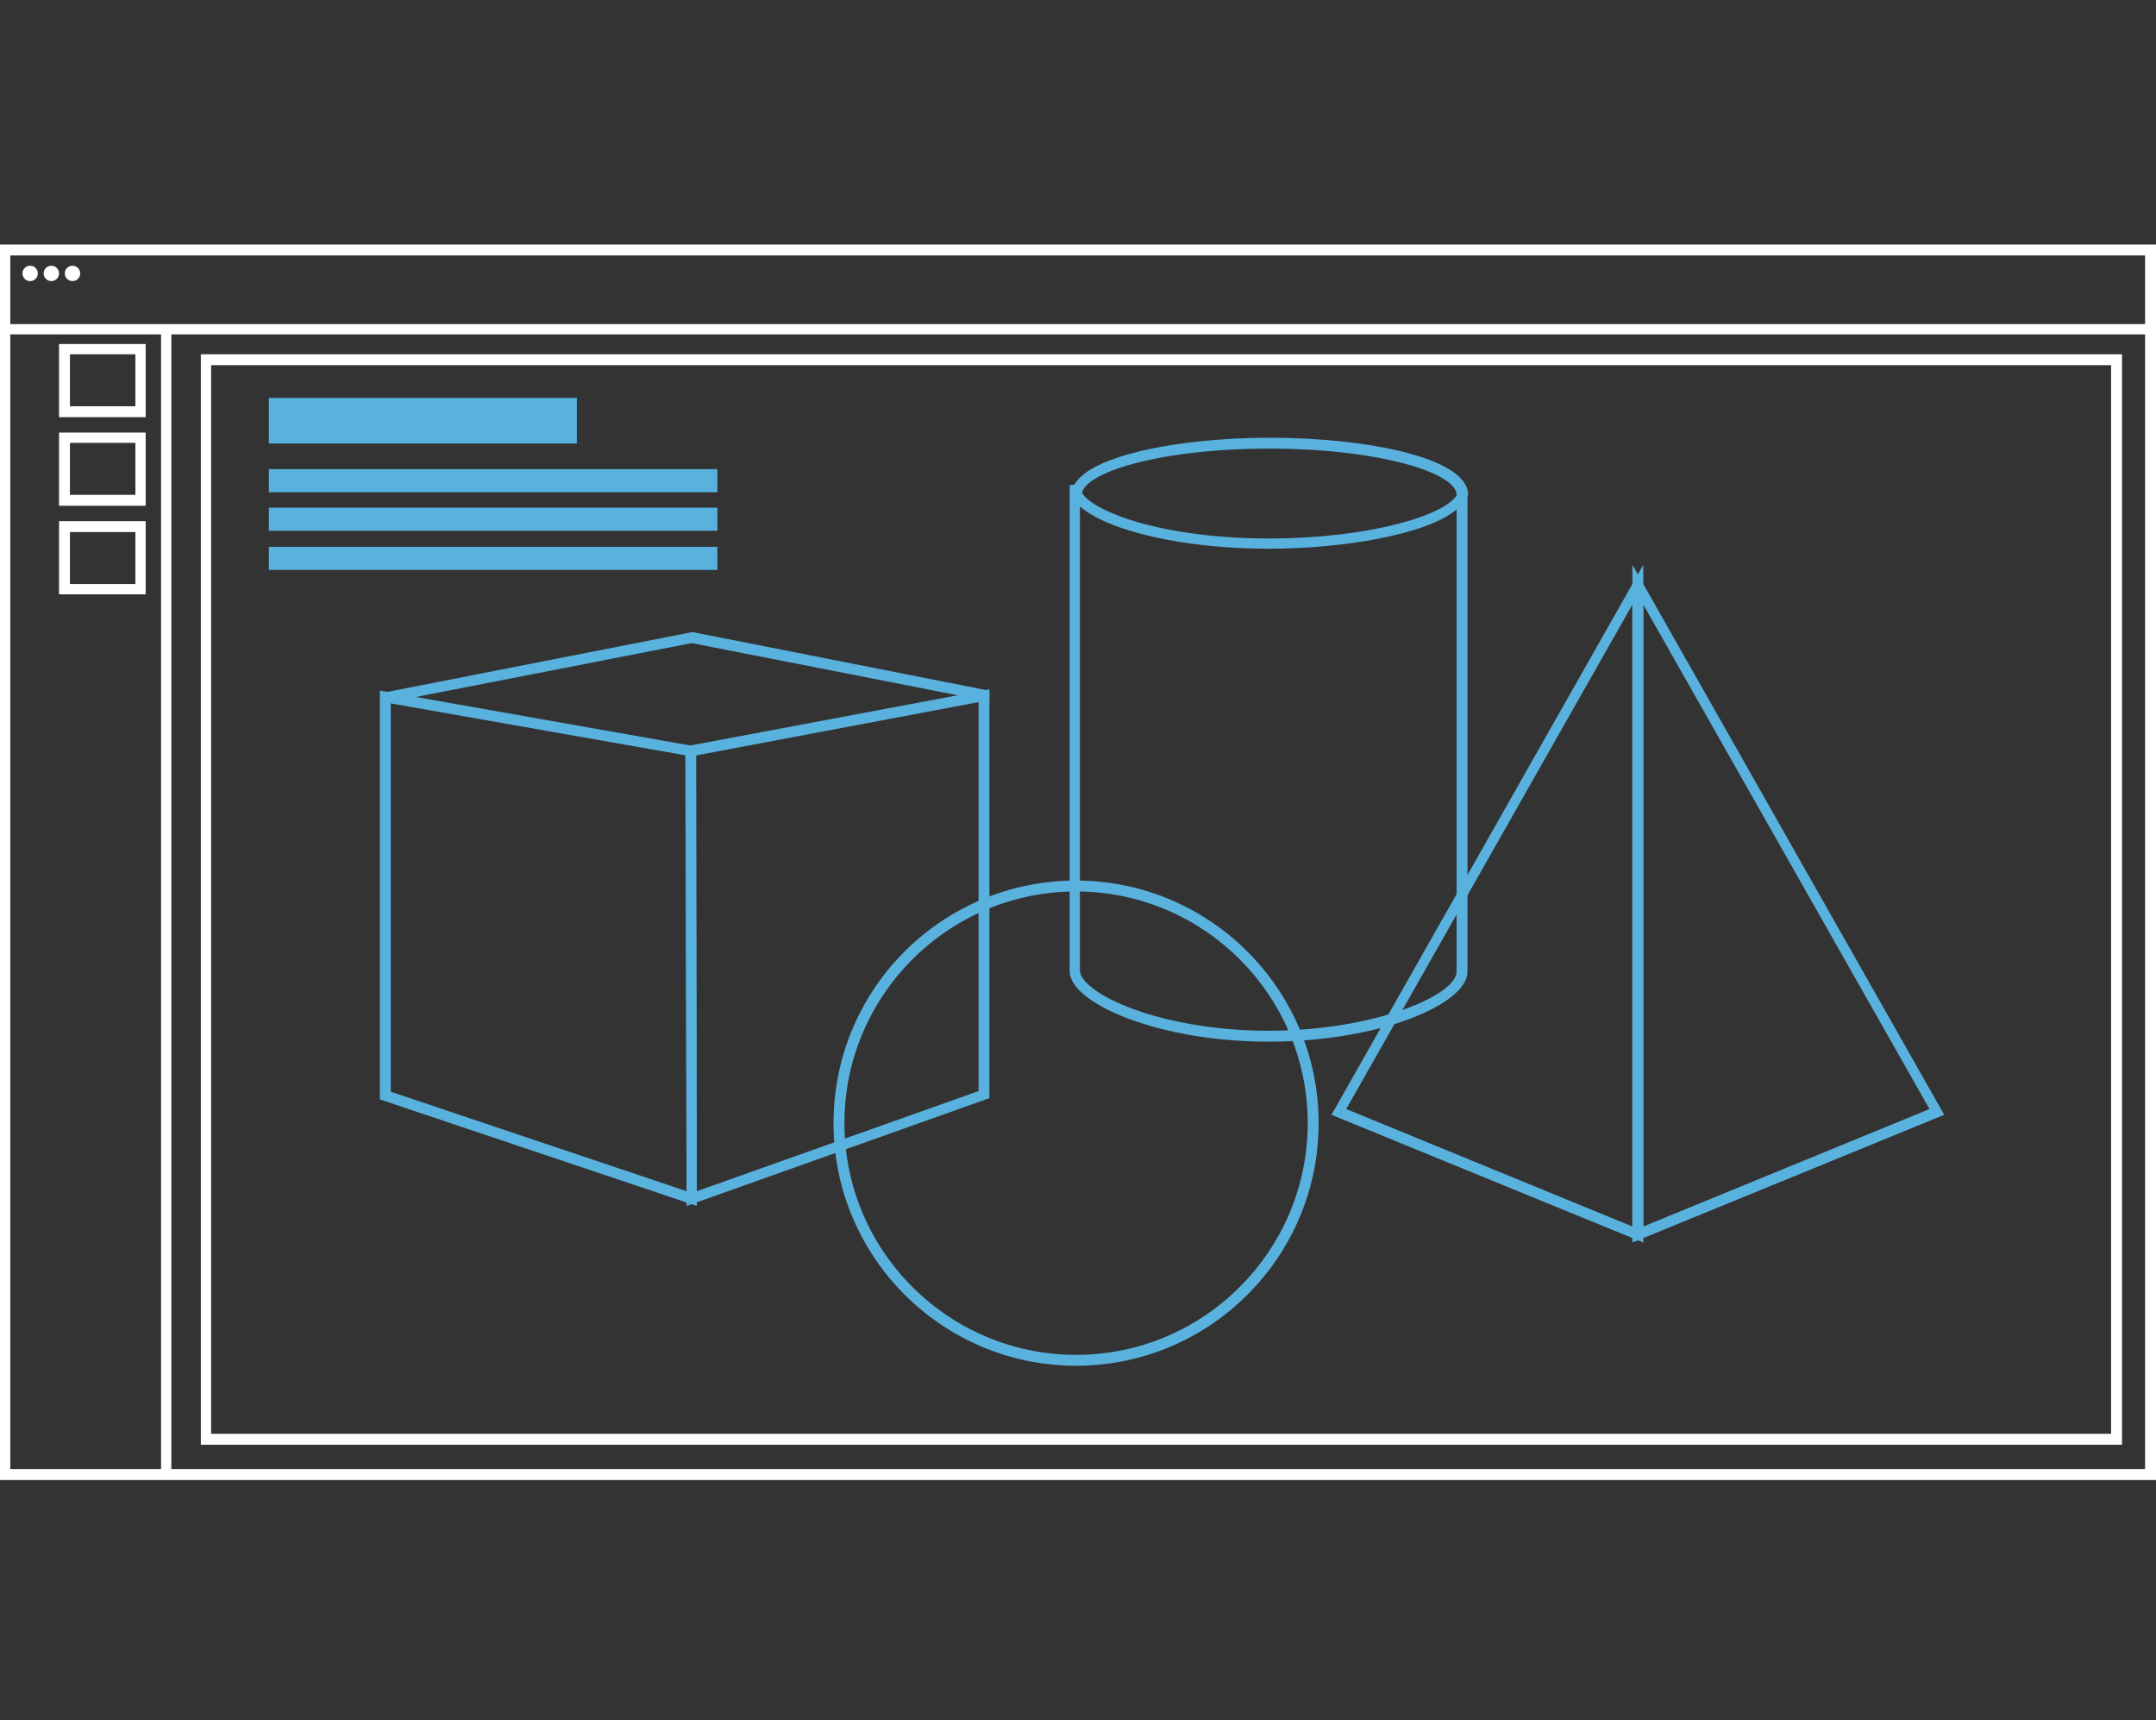 <?xml version="1.0" encoding="utf-8"?>
<!-- Generator: Adobe Illustrator 19.1.0, SVG Export Plug-In . SVG Version: 6.00 Build 0)  -->
<svg version="1.1" id="Layer_1" xmlns="http://www.w3.org/2000/svg" xmlns:xlink="http://www.w3.org/1999/xlink" x="0px" y="0px"
	 viewBox="-227 173 336 268" style="enable-background:new -227 173 336 268;" xml:space="preserve">
<rect x="-227" y="173" width="336" height="268" fill="#333333" stroke="none"/>
<style type="text/css">
	.st0{fill:#0AC0DE;}
	.st1{opacity:0.65;}
	.st2{fill:#FFFFFF;}
	.st3{opacity:0.5;}
	.st4{opacity:0.35;}
	.st5{opacity:0.3;}
	.st6{opacity:0.25;}
	.st7{opacity:0.9;}
	.st8{opacity:0.8;}
	.st9{fill:none;stroke:#FFFFFF;stroke-width:2;stroke-miterlimit:10;}
	.st10{fill:#59B1DE;}
</style>
<g>
	<g>
		<path class="st0" d="M3316.4,1034.6L3316.4,1034.6c4.3-8.1,11.1-14.7,17.8-20.8c5.8-5.3,11.8-10.5,14.6-18.1
			c-0.9-0.2-2.6,2.2-3.4,2.7c-1.8,1.1-3.9,1.6-5.9,2.2c-5.7,1.6-11.2,3.4-16,7.1c-4.8,3.7-7.5,8.7-8.3,14.6
			C3314.9,1024.9,3314,1032.5,3316.4,1034.6z"/>
		<path class="st0" d="M3335.3,1014.9c-6.6,6.1-13.4,12.4-18.4,20c1.5,0.8,4.4-0.3,6-0.6c3.3-0.7,6.7-1.3,9.9-2.3
			c5-1.6,8.7-5.8,11.1-10.3c2-3.7,3.4-7.7,4.3-11.8c0.5-2.3,0.8-4.6,1.1-6.9c0.2-1.5,0.4-3,0.4-4.6c0-0.3-0.2-2.9-0.4-2
			c0,0.1,0,0,0,0C3347,1004.2,3340.9,1009.7,3335.3,1014.9z"/>
		<path class="st0" d="M3363.8,1042.4C3363.7,1042.4,3363.7,1042.4,3363.8,1042.4c-0.1-0.1-0.2-0.1-0.2-0.1
			c-6.9-4.9-13.4-7.1-20.2-7.1c-6.7,0-12.9,2.2-19.5,4.6c-2.1,0.8-4.3,1.5-6.6,2.3c-3.3-6.3-14.7-27.3-20.5-28.1
			c-6.9-1-3.6,5.6-2.4,7.1c4.3,5.6,16.4,15.5,19.7,21.6c-2.6-0.1-5.7-1-9.1-2c-4.2-1.3-8.6-2.6-13.1-2.6c-1.1,0-2.3,0.1-3.3,0.3
			c-9.6,1.6-17.2,6.4-21.4,13.6c-7.3,12.5-4.3,24.8-1.9,35.7c3.6,16.1,10.2,24,17,32.4c3.6,4.4,8.4,6.6,14.7,6.6
			c3.6,0,7.2-0.7,10.7-1.3c3.1-0.6,6.1-1.1,8.6-1.1c0.8,0,1.4,0,2.1,0.1c1.2,0.2,2.4,0.4,3.5,0.6c4.9,0.8,9.6,1.6,14,1.6
			c10.3,0,17.7-4.6,23.8-14.8c5.3-8.8,12.5-17,15.5-33.9C3378.8,1057.3,3374.8,1050.2,3363.8,1042.4z M3355.6,1109.2
			c-6,9.9-12.3,12.5-19.9,12.5c-4.9,0-10.4-1.1-16.7-2.1c-0.9-0.1-1.8-0.2-2.8-0.2c-6,0-13,2.5-19.3,2.5c-4.2,0-8.1-1.1-11.1-4.9
			c-12.7-15.7-25.3-44.6-14.7-62.9c3.8-6.6,10.9-10.2,18.2-11.4c0.8-0.1,1.7-0.2,2.6-0.2c7.5,0,15.6,4.6,22.4,4.6
			c1.2,0,2.4-0.1,3.5-0.5c9.8-3.1,17.4-6.9,25.6-6.9c5.4,0,11.1,1.7,17.7,6.4l0,0l0,0C3383.1,1061.7,3366.2,1091.6,3355.6,1109.2z"
			/>
		<path class="st0" d="M3305,1073.3c-3.8,9.8,6.9,18.9,6.9,18.9s2.4-2,3-7.2C3315.5,1078.4,3308.8,1063.5,3305,1073.3z"/>
		<path class="st0" d="M3323.7,1084.8c0.2,5.2,2.6,7.3,2.6,7.3s11.2-8.4,7.9-18.5C3330.9,1063.6,3323.4,1078.1,3323.7,1084.8z"/>
	</g>
	<g class="st1">
		<path class="st2" d="M3377.6,1020.6L3377.6,1020.6c-0.9-3-0.9-6.3-0.7-9.5c0.1-2.7,0.3-5.5-0.9-8c-0.3,0.2-0.1,1.2-0.2,1.5
			c-0.2,0.7-0.6,1.4-0.9,2c-1,1.8-1.9,3.6-2.2,5.7c-0.3,2.1,0.3,4,1.5,5.6C3374.8,1018.6,3376.4,1020.7,3377.6,1020.6z"/>
		<path class="st2" d="M3377.4,1011.1c-0.1,3.1-0.3,6.3,0.4,9.4c0.6-0.2,1-1.2,1.3-1.6c0.6-1,1.3-2,1.9-3c0.8-1.6,0.7-3.5,0.2-5.2
			c-0.4-1.4-1.1-2.7-1.8-3.9c-0.4-0.7-0.9-1.3-1.4-2c-0.3-0.4-0.7-0.8-1-1.2c-0.1-0.1-0.8-0.7-0.6-0.4l0,0
			C3377.6,1005.6,3377.5,1008.4,3377.4,1011.1z"/>
		<path class="st2" d="M3391.1,1010.9L3391.1,1010.9C3391.1,1010.9,3391,1010.9,3391.1,1010.9c-3,0.5-5.1,1.5-6.8,3.2
			s-2.6,3.7-3.7,5.9c-0.3,0.7-0.7,1.4-1.1,2.2c-2.3-0.7-10.3-3.1-11.9-1.9c-1.9,1.4,0.5,2.3,1.1,2.3c2.4,0.3,7.8-0.2,10.1,0.5
			c-0.6,0.6-1.7,1.2-2.7,1.7c-1.3,0.7-2.7,1.5-3.8,2.6c-0.3,0.3-0.5,0.6-0.7,0.9c-2,2.8-2.7,5.8-1.9,8.6c1.3,4.9,5,7.1,8.3,9.2
			c4.8,3.1,8.4,3.4,12.1,3.8c2,0.2,3.7-0.4,5.2-2c0.9-0.9,1.6-1.9,2.3-3c0.6-0.9,1.2-1.8,1.8-2.4c0.2-0.2,0.4-0.3,0.5-0.5
			c0.3-0.2,0.7-0.5,1-0.7c1.4-1,2.7-2,3.8-3c2.5-2.5,3.2-5.5,2.2-9.5c-0.9-3.5-1.1-7.3-4.5-12.1
			C3398.4,1010.8,3395.7,1010.1,3391.1,1010.9z M3405.5,1029.3c1,3.9,0.1,6.1-1.8,8c-1.2,1.2-2.8,2.3-4.6,3.6
			c-0.3,0.2-0.5,0.4-0.7,0.6c-1.5,1.5-2.6,3.8-4.1,5.3c-1,1-2.3,1.7-3.9,1.5c-7-0.7-17.2-4.7-19-11.8c-0.7-2.6,0.2-5.2,1.7-7.3
			c0.2-0.2,0.4-0.5,0.6-0.7c1.8-1.8,5-2.7,6.6-4.4c0.3-0.3,0.5-0.6,0.7-1c1.6-3.2,2.6-6,4.6-8c1.3-1.3,3.1-2.3,5.9-2.8l0,0l0,0
			C3400.6,1010.9,3403.8,1022.3,3405.5,1029.3z"/>
	</g>
	<g class="st3">
		<path class="st2" d="M3432.8,1029.2L3432.8,1029.2c1.9-0.6,3.9-0.5,5.9-0.5c1.7,0.1,3.4,0.2,5-0.5c-0.1-0.2-0.7-0.1-0.9-0.1
			c-0.4-0.1-0.8-0.3-1.2-0.6c-1.1-0.6-2.2-1.2-3.5-1.4c-1.3-0.2-2.5,0.2-3.5,1C3434,1027.5,3432.7,1028.5,3432.8,1029.2z"/>
		<path class="st2" d="M3438.6,1029.1c-1.9-0.1-3.9-0.2-5.8,0.2c0.1,0.4,0.7,0.6,1,0.8c0.6,0.4,1.2,0.8,1.8,1.2
			c1,0.5,2.2,0.4,3.2,0.1c0.9-0.3,1.7-0.7,2.4-1.1c0.4-0.3,0.8-0.6,1.2-0.9c0.3-0.2,0.5-0.4,0.8-0.6c0.1-0.1,0.4-0.5,0.2-0.4l0,0
			C3442.1,1029.2,3440.3,1029.1,3438.6,1029.1z"/>
		<path class="st2" d="M3438.8,1037.6L3438.8,1037.6L3438.8,1037.6c-0.3-1.8-1-3.2-2-4.2s-2.3-1.6-3.7-2.3c-0.4-0.2-0.9-0.4-1.3-0.7
			c0.5-1.5,1.9-6.4,1.2-7.4c-0.9-1.2-1.4,0.3-1.4,0.7c-0.2,1.5,0.1,4.8-0.3,6.3c-0.4-0.4-0.7-1-1.1-1.7c-0.4-0.8-0.9-1.7-1.6-2.4
			c-0.2-0.2-0.4-0.3-0.5-0.5c-1.7-1.2-3.6-1.6-5.3-1.2c-3,0.8-4.4,3.1-5.7,5.1c-1.9,3-2.1,5.2-2.3,7.5c-0.1,1.2,0.3,2.3,1.2,3.2
			c0.5,0.5,1.2,1,1.8,1.4s1.1,0.7,1.5,1.1c0.1,0.1,0.2,0.2,0.3,0.3c0.2,0.2,0.3,0.4,0.4,0.6c0.6,0.9,1.2,1.7,1.9,2.4
			c1.6,1.6,3.4,2,5.9,1.4c2.1-0.5,4.5-0.7,7.5-2.8C3438.8,1042.1,3439.3,1040.5,3438.8,1037.6z"/>
	</g>
	<g class="st4">
		<path class="st2" d="M3207.7,1024.7L3207.7,1024.7c1.4-0.4,3-0.4,4.5-0.3c1.3,0.1,2.6,0.2,3.8-0.4c-0.1-0.1-0.5,0-0.7-0.1
			c-0.3-0.1-0.6-0.3-0.9-0.4c-0.8-0.5-1.7-0.9-2.7-1s-1.9,0.1-2.6,0.7C3208.6,1023.4,3207.7,1024.2,3207.7,1024.7z"/>
		<path class="st2" d="M3212.1,1024.6c-1.5-0.1-3-0.1-4.4,0.2c0.1,0.3,0.5,0.5,0.8,0.6c0.5,0.3,0.9,0.6,1.4,0.9
			c0.8,0.4,1.7,0.3,2.5,0.1c0.7-0.2,1.3-0.5,1.9-0.9c0.3-0.2,0.6-0.4,0.9-0.7c0.2-0.2,0.4-0.3,0.6-0.5c0,0,0.3-0.4,0.2-0.3l0,0
			C3214.8,1024.7,3213.4,1024.6,3212.1,1024.6z"/>
		<path class="st2" d="M3212.3,1031.1L3212.3,1031.1C3212.3,1031,3212.3,1031,3212.3,1031.1c-0.2-1.4-0.7-2.4-1.5-3.2
			c-0.8-0.8-1.8-1.2-2.8-1.7c-0.3-0.2-0.7-0.3-1-0.5c0.3-1.1,1.5-4.9,0.9-5.6c-0.7-0.9-1.1,0.2-1.1,0.5c-0.1,1.1,0.1,3.7-0.2,4.8
			c-0.3-0.3-0.5-0.8-0.8-1.3c-0.3-0.6-0.7-1.3-1.2-1.8c-0.1-0.1-0.3-0.3-0.4-0.4c-1.3-0.9-2.7-1.3-4.1-0.9c-2.3,0.6-3.4,2.4-4.4,3.9
			c-1.5,2.3-1.6,4-1.8,5.7c-0.1,0.9,0.2,1.7,0.9,2.5c0.4,0.4,0.9,0.8,1.4,1.1c0.4,0.3,0.8,0.6,1.1,0.9c0.1,0.1,0.2,0.2,0.2,0.3
			c0.1,0.2,0.2,0.3,0.3,0.5c0.5,0.7,0.9,1.3,1.4,1.8c1.2,1.2,2.6,1.5,4.5,1.1c1.6-0.4,3.4-0.5,5.7-2.1
			C3212.3,1034.5,3212.6,1033.3,3212.3,1031.1z"/>
	</g>
	<g class="st5">
		<path class="st2" d="M3269.7,992.7L3269.7,992.7c-0.4-1.2-0.3-2.5-0.3-3.7c0.1-1.1,0.1-2.2-0.3-3.1c-0.1,0.1,0,0.5-0.1,0.6
			c-0.1,0.3-0.2,0.5-0.4,0.8c-0.4,0.7-0.8,1.4-0.9,2.2c-0.1,0.8,0.1,1.6,0.6,2.2C3268.6,991.9,3269.3,992.7,3269.7,992.7z"/>
		<path class="st2" d="M3269.6,989c0,1.2-0.1,2.5,0.2,3.7c0.2-0.1,0.4-0.5,0.5-0.6c0.3-0.4,0.5-0.8,0.7-1.2c0.3-0.6,0.3-1.4,0.1-2.1
			c-0.2-0.5-0.4-1.1-0.7-1.5c-0.2-0.3-0.4-0.5-0.6-0.8c-0.1-0.2-0.3-0.3-0.4-0.5c0,0-0.3-0.3-0.2-0.2l0,0
			C3269.7,986.8,3269.7,987.9,3269.6,989z"/>
		<path class="st2" d="M3275,988.9L3275,988.9L3275,988.9c-1.2,0.2-2,0.6-2.7,1.3c-0.6,0.6-1,1.5-1.4,2.3c-0.1,0.3-0.3,0.6-0.4,0.8
			c-0.9-0.3-4-1.2-4.7-0.7c-0.8,0.6,0.2,0.9,0.5,0.9c1,0.1,3.1-0.1,4,0.2c-0.3,0.2-0.6,0.5-1.1,0.7c-0.5,0.3-1.1,0.6-1.5,1
			c-0.1,0.1-0.2,0.2-0.3,0.3c-0.8,1.1-1,2.3-0.8,3.4c0.5,1.9,2,2.8,3.2,3.6c1.9,1.2,3.3,1.3,4.7,1.5c0.8,0.1,1.4-0.2,2-0.8
			c0.3-0.3,0.6-0.8,0.9-1.2c0.2-0.4,0.5-0.7,0.7-0.9c0.1-0.1,0.1-0.1,0.2-0.2c0.1-0.1,0.3-0.2,0.4-0.3c0.6-0.4,1.1-0.8,1.5-1.2
			c1-1,1.3-2.1,0.9-3.7c-0.3-1.4-0.4-2.8-1.8-4.8C3277.9,988.9,3276.8,988.6,3275,988.9z"/>
	</g>
	<g class="st6">
		<path class="st2" d="M3449.3,984.8C3449.3,984.8,3449.4,984.8,3449.3,984.8c0.2-0.8,0.7-1.5,1.1-2.2c0.4-0.6,0.8-1.2,0.9-1.9
			c-0.1,0-0.2,0.2-0.2,0.3c-0.1,0.1-0.3,0.2-0.5,0.3c-0.5,0.3-0.9,0.5-1.3,1c-0.3,0.4-0.5,0.9-0.4,1.5
			C3449,983.9,3449.1,984.6,3449.3,984.8z"/>
		<path class="st2" d="M3450.6,982.6c-0.5,0.7-0.9,1.4-1.2,2.2c0.2,0,0.4-0.1,0.5-0.2c0.3-0.1,0.6-0.3,0.8-0.4
			c0.4-0.2,0.6-0.7,0.8-1.1c0.1-0.4,0.1-0.8,0.1-1.1c0-0.2,0-0.4,0-0.6c0-0.1,0-0.3-0.1-0.4c0,0-0.1-0.3-0.1-0.2l0,0
			C3451.4,981.4,3451,982,3450.6,982.6z"/>
		<path class="st2" d="M3453.7,984.4L3453.7,984.4L3453.7,984.4c-0.7-0.3-1.4-0.3-2-0.2s-1.1,0.5-1.6,0.8c-0.2,0.1-0.3,0.2-0.5,0.3
			c-0.4-0.5-1.9-2.1-2.4-2c-0.6,0.1-0.2,0.6-0.1,0.7c0.5,0.4,1.8,1,2.2,1.5c-0.2,0.1-0.5,0-0.8,0c-0.4,0-0.8,0-1.2,0.1
			c-0.1,0-0.2,0.1-0.3,0.1c-0.8,0.3-1.4,0.9-1.6,1.7c-0.4,1.3,0.2,2.3,0.6,3.2c0.7,1.3,1.4,1.9,2.2,2.5c0.4,0.3,0.9,0.4,1.4,0.3
			c0.3-0.1,0.6-0.2,0.9-0.3c0.3-0.1,0.5-0.2,0.7-0.3c0.1,0,0.1,0,0.2,0c0.1,0,0.2,0,0.3,0c0.5,0,0.9-0.1,1.3-0.2
			c0.9-0.2,1.5-0.8,1.8-1.8c0.3-0.9,0.7-1.8,0.6-3.3C3455.3,985.4,3454.8,984.9,3453.7,984.4z"/>
	</g>
	<g class="st6">
		<path class="st2" d="M3179.6,1045.2L3179.6,1045.2c0.7-0.4,1.6-0.6,2.4-0.8c0.7-0.1,1.4-0.3,2-0.7c-0.1-0.1-0.3,0-0.4,0
			c-0.2,0-0.4-0.1-0.6-0.1c-0.5-0.1-1-0.3-1.6-0.2c-0.5,0.1-1,0.3-1.3,0.7C3179.9,1044.4,3179.5,1044.9,3179.6,1045.2z"/>
		<path class="st2" d="M3182,1044.6c-0.8,0.2-1.6,0.3-2.4,0.7c0.1,0.1,0.4,0.2,0.5,0.2c0.3,0.1,0.6,0.2,0.9,0.3
			c0.5,0.1,0.9,0,1.3-0.3c0.3-0.2,0.6-0.4,0.9-0.7c0.1-0.2,0.3-0.3,0.4-0.5c0.1-0.1,0.2-0.2,0.2-0.3l0.1-0.2l0,0
			C3183.4,1044.3,3182.7,1044.4,3182,1044.6z"/>
		<path class="st2" d="M3182.9,1048L3182.9,1048L3182.9,1048c-0.3-0.7-0.7-1.2-1.2-1.5s-1.1-0.4-1.7-0.6c-0.2,0-0.4-0.1-0.6-0.1
			c0-0.6,0.1-2.8-0.3-3.2c-0.5-0.4-0.5,0.3-0.5,0.4c0.1,0.6,0.5,2,0.5,2.6c-0.2-0.1-0.4-0.3-0.6-0.6c-0.3-0.3-0.5-0.6-0.9-0.8
			c-0.1-0.1-0.2-0.1-0.3-0.1c-0.8-0.3-1.6-0.3-2.3,0.1c-1.2,0.6-1.5,1.7-1.8,2.7c-0.5,1.4-0.3,2.3-0.2,3.3c0.1,0.5,0.3,0.9,0.8,1.2
			c0.3,0.2,0.6,0.3,0.9,0.4c0.3,0.1,0.5,0.2,0.7,0.3c0.1,0,0.1,0.1,0.2,0.1c0.1,0.1,0.2,0.1,0.2,0.2c0.3,0.3,0.7,0.6,1,0.8
			c0.8,0.5,1.6,0.5,2.5,0c0.8-0.4,1.8-0.7,2.8-1.9C3183.4,1049.9,3183.4,1049.2,3182.9,1048z"/>
	</g>
	<g class="st7">
		<path class="st2" d="M3201.8,1076.9C3201.8,1076.9,3201.9,1076.9,3201.8,1076.9c-1.6-5.1-1.5-10.7-1.2-16
			c0.2-4.6,0.5-9.3-1.4-13.6c-0.4,0.3-0.2,2-0.3,2.5c-0.3,1.2-0.9,2.3-1.5,3.4c-1.7,3-3.2,6.1-3.7,9.5c-0.5,3.5,0.5,6.7,2.6,9.5
			C3197.2,1073.5,3200,1077,3201.8,1076.9z"/>
		<path class="st2" d="M3201.5,1061c-0.2,5.3-0.4,10.7,0.7,15.9c1-0.3,1.7-1.9,2.2-2.7c1.1-1.6,2.2-3.3,3.1-5c1.4-2.7,1.2-6,0.4-8.8
			c-0.7-2.3-1.8-4.6-3.1-6.6c-0.7-1.1-1.6-2.3-2.4-3.3c-0.5-0.7-1.1-1.4-1.7-2c-0.1-0.1-1.3-1.1-1-0.7l0,0
			C3201.9,1051.6,3201.7,1056.4,3201.5,1061z"/>
		<path class="st2" d="M3224.7,1060.5C3224.7,1060.5,3224.6,1060.5,3224.7,1060.5c-0.1,0-0.1,0-0.1,0c-4.9,0.9-8.5,2.6-11.3,5.4
			c-2.8,2.8-4.4,6.3-6.2,10c-0.6,1.2-1.1,2.4-1.8,3.7c-4-1.2-17.4-5.2-20.1-3.2c-3.3,2.4,0.8,3.8,1.9,3.9c4.1,0.5,13.2-0.4,17.1,0.8
			c-1.1,1-2.8,2-4.6,2.9c-2.3,1.2-4.6,2.5-6.5,4.3c-0.5,0.5-0.9,1-1.3,1.5c-3.3,4.6-4.5,9.8-3.2,14.5c2.2,8.2,8.5,12,14,15.6
			c8.1,5.2,14.2,5.7,20.4,6.4c3.3,0.4,6.2-0.7,8.8-3.4c1.5-1.5,2.7-3.3,3.9-5c1-1.5,2-3,3.1-4c0.3-0.3,0.6-0.6,0.9-0.8
			c0.6-0.4,1.1-0.8,1.7-1.2c2.4-1.7,4.6-3.3,6.4-5.1c4.3-4.3,5.4-9.2,3.8-16c-1.4-5.8-1.9-12.2-7.6-20.5
			C3237,1060.5,3232.5,1059.2,3224.7,1060.5z M3248.9,1091.5c1.6,6.6,0.1,10.3-3.1,13.4c-2,2-4.8,3.9-7.8,6
			c-0.4,0.3-0.8,0.7-1.2,1.1c-2.5,2.5-4.4,6.4-7,9c-1.7,1.7-3.8,2.9-6.6,2.6c-11.7-1.3-29-8-32.1-20c-1.1-4.3,0.3-8.7,2.8-12.3
			c0.3-0.4,0.6-0.8,1-1.1c3.1-3.1,8.4-4.5,11.2-7.3c0.5-0.5,0.9-1,1.2-1.6c2.8-5.3,4.4-10.1,7.7-13.5c2.2-2.2,5.3-3.9,10-4.7l0,0
			l0,0C3240.6,1060.5,3246.1,1079.9,3248.9,1091.5z"/>
	</g>
	<g class="st1">
		<path class="st2" d="M3253,1021.3L3253,1021.3c3.3-1,6.9-1,10.3-0.8c2.9,0.1,5.9,0.3,8.7-0.9c-0.2-0.3-1.3-0.1-1.6-0.2
			c-0.8-0.2-1.5-0.6-2.2-1c-1.9-1.1-3.9-2.1-6.1-2.4c-2.2-0.3-4.3,0.3-6.1,1.7C3255.2,1018.3,3252.9,1020.1,3253,1021.3z"/>
		<path class="st2" d="M3263.3,1021.1c-3.4-0.1-6.9-0.3-10.2,0.4c0.2,0.6,1.3,1.1,1.8,1.4c1,0.7,2.1,1.4,3.2,2
			c1.8,0.9,3.8,0.8,5.7,0.2c1.5-0.4,3-1.1,4.3-2c0.7-0.5,1.4-1,2.1-1.5c0.5-0.4,0.9-0.7,1.3-1.1c0.1-0.1,0.7-0.8,0.4-0.6l0,0
			C3269.2,1021.3,3266.2,1021.2,3263.3,1021.1z"/>
		<path class="st2" d="M3263.5,1036C3263.5,1036,3263.5,1035.9,3263.5,1036C3263.5,1035.9,3263.5,1035.9,3263.5,1036
			c-0.6-3.2-1.7-5.5-3.5-7.4c-1.8-1.8-4-2.9-6.4-4c-0.8-0.4-1.5-0.7-2.3-1.1c0.8-2.5,3.4-11.2,2-12.9c-1.6-2.1-2.4,0.5-2.5,1.2
			c-0.3,2.6,0.2,8.5-0.5,11c-0.7-0.7-1.3-1.8-1.9-3c-0.8-1.5-1.6-3-2.8-4.2c-0.3-0.3-0.6-0.6-1-0.8c-3-2.1-6.3-2.9-9.3-2.1
			c-5.3,1.4-7.7,5.4-10,9c-3.3,5.2-3.7,9.1-4.1,13.1c-0.2,2.1,0.5,4,2.2,5.7c1,1,2.1,1.7,3.2,2.5c1,0.7,1.9,1.3,2.6,2
			c0.2,0.2,0.4,0.4,0.5,0.6c0.3,0.4,0.5,0.7,0.8,1.1c1.1,1.5,2.1,3,3.3,4.1c2.7,2.7,5.9,3.5,10.3,2.4c3.7-0.9,7.9-1.2,13.1-4.9
			C3263.6,1043.9,3264.4,1041,3263.5,1036z M3243.6,1051.6c-4.2,1-6.6,0.1-8.6-2c-1.3-1.3-2.5-3.1-3.9-5c-0.2-0.3-0.4-0.5-0.7-0.8
			c-1.6-1.6-4.1-2.8-5.8-4.5c-1.1-1.1-1.9-2.5-1.7-4.3c0.8-7.5,5.1-18.6,12.8-20.6c2.8-0.7,5.6,0.2,7.9,1.8c0.3,0.2,0.5,0.4,0.7,0.6
			c2,2,2.9,5.4,4.7,7.2c0.3,0.3,0.7,0.6,1.1,0.8c3.4,1.8,6.5,2.8,8.6,5c1.4,1.4,2.5,3.4,3,6.4l0,0l0,0
			C3263.5,1046.2,3251.1,1049.7,3243.6,1051.6z"/>
	</g>
	<g class="st8">
		<path class="st2" d="M3434.5,1073.7L3434.5,1073.7c5.5-1.7,11.4-1.6,17.1-1.3c4.9,0.2,9.9,0.6,14.5-1.5c-0.3-0.5-2.1-0.2-2.7-0.3
			c-1.3-0.3-2.5-1-3.6-1.6c-3.2-1.8-6.5-3.5-10.2-4s-7.2,0.5-10.1,2.8C3438.2,1068.7,3434.4,1071.7,3434.5,1073.7z"/>
		<path class="st2" d="M3451.6,1073.4c-5.7-0.2-11.4-0.5-17,0.7c0.3,1,2.1,1.8,2.9,2.4c1.8,1.2,3.5,2.4,5.4,3.4
			c2.9,1.5,6.4,1.3,9.5,0.4c2.5-0.7,4.9-1.9,7.1-3.3c1.2-0.8,2.4-1.7,3.6-2.6c0.8-0.6,1.5-1.2,2.2-1.9c0.1-0.1,1.2-1.4,0.7-1.1l0,0
			C3461.6,1073.8,3456.4,1073.5,3451.6,1073.4z"/>
		<path class="st2" d="M3452.1,1098.2C3452.1,1098.2,3452.1,1098.1,3452.1,1098.2C3452.1,1098.1,3452.1,1098.1,3452.1,1098.2
			c-0.9-5.3-2.8-9.2-5.8-12.2s-6.7-4.8-10.7-6.6c-1.3-0.6-2.6-1.2-3.9-1.9c1.3-4.2,5.6-18.6,3.4-21.6c-2.6-3.5-4.1,0.9-4.2,2.1
			c-0.5,4.4,0.4,14.1-0.8,18.3c-1.1-1.2-2.1-3-3.1-4.9c-1.3-2.4-2.6-5-4.6-6.9c-0.5-0.5-1-1-1.6-1.4c-5-3.6-10.5-4.8-15.6-3.5
			c-8.8,2.3-12.9,9.1-16.7,15c-5.6,8.7-6.1,15.2-6.8,21.9c-0.4,3.5,0.8,6.6,3.6,9.4c1.6,1.6,3.5,2.9,5.3,4.2
			c1.6,1.1,3.2,2.2,4.3,3.3c0.3,0.3,0.6,0.7,0.9,1c0.4,0.6,0.9,1.2,1.3,1.8c1.8,2.6,3.5,5,5.5,6.9c4.6,4.6,9.9,5.8,17.1,4
			c6.2-1.5,13.1-2,21.9-8.1C3452.1,1111.4,3453.5,1106.6,3452.1,1098.2z M3418.8,1124.2c-7,1.7-11,0.1-14.4-3.3
			c-2.2-2.2-4.1-5.1-6.5-8.4c-0.3-0.5-0.7-0.9-1.1-1.3c-2.7-2.7-6.9-4.7-9.7-7.5c-1.9-1.9-3.1-4.1-2.8-7.1
			c1.4-12.6,8.6-31,21.4-34.4c4.6-1.2,9.4,0.3,13.2,3c0.4,0.3,0.8,0.7,1.2,1c3.3,3.3,4.9,9,7.9,12c0.5,0.5,1.1,1,1.8,1.3
			c5.7,3,10.8,4.7,14.4,8.3c2.4,2.4,4.2,5.7,5,10.7l0,0l0,0C3452.1,1115.3,3431.3,1121.1,3418.8,1124.2z"/>
	</g>
	<rect x="3163.9" y="935.6" class="st9" width="311" height="203"/>
	<circle class="st9" cx="3286.5" cy="957" r="7.7"/>
	<circle class="st9" cx="3352.5" cy="957" r="7.7"/>
	<g>
		<path class="st2" d="M3354.3,958.8c0-0.5-0.2-1-0.5-1.3s-0.8-0.5-1.3-0.5c-1,0-1.8,0.8-1.8,1.8v16.1
			c-0.5,11.3-22.6,14.2-31.2,14.2c-8.6,0-30.7-2.9-31.2-14.2v-16.1l0,0c0-1-0.8-1.8-1.8-1.8s-1.8,0.8-1.8,1.8V975v0.1
			c0.6,13.3,24.3,17.7,34.8,17.7s34.2-4.4,34.8-17.7V975V958.8z"/>
	</g>
	<g class="st3">
		<path class="st2" d="M3452.6,1046.9L3452.6,1046.9c-0.4-1.3-0.4-2.7-0.3-4.1c0.1-1.2,0.1-2.4-0.4-3.4c-0.1,0.1,0,0.5-0.1,0.6
			c-0.1,0.3-0.2,0.6-0.4,0.9c-0.4,0.8-0.8,1.5-0.9,2.4c-0.1,0.9,0.1,1.7,0.7,2.4C3451.4,1046.1,3452.1,1047,3452.6,1046.9z"/>
		<path class="st2" d="M3452.5,1042.9c0,1.3-0.1,2.7,0.2,4c0.2-0.1,0.4-0.5,0.6-0.7c0.3-0.4,0.6-0.8,0.8-1.3
			c0.4-0.7,0.3-1.5,0.1-2.3c-0.2-0.6-0.5-1.2-0.8-1.7c-0.2-0.3-0.4-0.6-0.6-0.8c-0.1-0.2-0.3-0.4-0.4-0.5c0,0-0.3-0.3-0.3-0.2l0,0
			C3452.6,1040.5,3452.6,1041.7,3452.5,1042.9z"/>
		<path class="st2" d="M3458.4,1042.8L3458.4,1042.8L3458.4,1042.8c-1.3,0.2-2.2,0.7-2.9,1.4c-0.7,0.7-1.1,1.6-1.6,2.5
			c-0.1,0.3-0.3,0.6-0.5,0.9c-1-0.3-4.4-1.3-5.1-0.8c-0.8,0.6,0.2,1,0.5,1c1,0.1,3.4-0.1,4.3,0.2c-0.3,0.3-0.7,0.5-1.2,0.7
			c-0.6,0.3-1.2,0.6-1.6,1.1c-0.1,0.1-0.2,0.2-0.3,0.4c-0.8,1.2-1.1,2.5-0.8,3.7c0.5,2.1,2.1,3.1,3.6,4c2.1,1.3,3.6,1.5,5.2,1.6
			c0.8,0.1,1.6-0.2,2.2-0.9c0.4-0.4,0.7-0.8,1-1.3c0.3-0.4,0.5-0.8,0.8-1c0.1-0.1,0.2-0.1,0.2-0.2c0.1-0.1,0.3-0.2,0.4-0.3
			c0.6-0.4,1.2-0.8,1.6-1.3c1.1-1.1,1.4-2.3,1-4.1c-0.4-1.5-0.5-3.1-1.9-5.2C3461.6,1042.8,3460.4,1042.4,3458.4,1042.8z
			 M3464.6,1050.7c0.4,1.7,0,2.6-0.8,3.4c-0.5,0.5-1.2,1-2,1.5c-0.1,0.1-0.2,0.2-0.3,0.3c-0.6,0.6-1.1,1.6-1.8,2.3
			c-0.4,0.4-1,0.7-1.7,0.7c-3-0.3-7.4-2-8.2-5.1c-0.3-1.1,0.1-2.2,0.7-3.1c0.1-0.1,0.2-0.2,0.2-0.3c0.8-0.8,2.1-1.2,2.8-1.9
			c0.1-0.1,0.2-0.3,0.3-0.4c0.7-1.4,1.1-2.6,2-3.4c0.6-0.6,1.3-1,2.5-1.2l0,0l0,0C3462.5,1042.8,3463.9,1047.7,3464.6,1050.7z"/>
	</g>
	<g class="st6">
		<path class="st2" d="M3190.7,966.6L3190.7,966.6c-0.1-0.8,0.1-1.7,0.3-2.5c0.2-0.7,0.4-1.4,0.2-2.1c-0.1,0-0.1,0.3-0.1,0.4
			c-0.1,0.2-0.2,0.3-0.3,0.5c-0.3,0.4-0.7,0.8-0.8,1.3c-0.2,0.5-0.1,1,0.1,1.5C3190.1,965.9,3190.4,966.5,3190.7,966.6z"/>
		<path class="st2" d="M3191.1,964.1c-0.2,0.8-0.4,1.6-0.4,2.4c0.2,0,0.3-0.2,0.4-0.4c0.2-0.2,0.4-0.4,0.6-0.7
			c0.3-0.4,0.4-0.9,0.3-1.3c0-0.4-0.1-0.8-0.3-1.1c-0.1-0.2-0.2-0.4-0.3-0.6c-0.1-0.1-0.1-0.2-0.2-0.4c0,0-0.2-0.2-0.1-0.1l0,0
			C3191.5,962.7,3191.3,963.5,3191.1,964.1z"/>
		<path class="st2" d="M3194.7,964.8L3194.7,964.8L3194.7,964.8c-0.8,0-1.4,0.1-1.9,0.5c-0.5,0.3-0.9,0.8-1.2,1.3
			c-0.1,0.2-0.2,0.3-0.4,0.5c-0.6-0.3-2.5-1.3-3-1.1c-0.6,0.3,0,0.6,0.2,0.7c0.6,0.2,2,0.3,2.6,0.6c-0.2,0.1-0.5,0.2-0.8,0.3
			c-0.4,0.1-0.8,0.2-1.1,0.5c-0.1,0.1-0.2,0.1-0.2,0.2c-0.6,0.6-1,1.4-0.9,2.1c0.1,1.3,0.9,2.1,1.7,2.8c1.1,1,2,1.3,2.9,1.6
			c0.5,0.2,1,0.1,1.4-0.3c0.3-0.2,0.5-0.4,0.7-0.6c0.2-0.2,0.4-0.4,0.6-0.5c0.1,0,0.1-0.1,0.2-0.1c0.1,0,0.2-0.1,0.3-0.1
			c0.4-0.2,0.8-0.4,1.1-0.6c0.8-0.5,1.1-1.2,1-2.3c0-0.9,0.1-1.9-0.6-3.3C3196.6,965.1,3195.9,964.8,3194.7,964.8z"/>
	</g>
	<g class="st4">
		<path class="st2" d="M3377.9,1114.5L3377.9,1114.5c0.8-0.5,1.8-0.7,2.8-0.9c0.8-0.2,1.7-0.3,2.4-0.9c-0.1-0.1-0.4,0.1-0.5,0.1
			c-0.2,0-0.5-0.1-0.7-0.1c-0.6-0.2-1.2-0.3-1.9-0.2c-0.6,0.1-1.2,0.4-1.6,0.9C3378.3,1113.5,3377.8,1114.1,3377.9,1114.5z"/>
		<path class="st2" d="M3380.8,1113.7c-1,0.2-1.9,0.4-2.8,0.8c0.1,0.2,0.4,0.2,0.6,0.3c0.3,0.1,0.7,0.3,1,0.3c0.6,0.1,1.1,0,1.6-0.3
			c0.4-0.2,0.7-0.5,1.1-0.9c0.2-0.2,0.3-0.4,0.5-0.6c0.1-0.1,0.2-0.3,0.3-0.4c0,0,0.1-0.3,0.1-0.2l0,0
			C3382.5,1113.4,3381.6,1113.5,3380.8,1113.7z"/>
		<path class="st2" d="M3381.9,1117.8L3381.9,1117.8L3381.9,1117.8c-0.4-0.9-0.8-1.4-1.5-1.8c-0.6-0.4-1.3-0.5-2.1-0.7
			c-0.2,0-0.5-0.1-0.7-0.2c0-0.8,0.2-3.3-0.3-3.8c-0.6-0.5-0.6,0.3-0.6,0.5c0.1,0.8,0.6,2.3,0.6,3.1c-0.2-0.1-0.5-0.4-0.7-0.7
			c-0.3-0.4-0.6-0.7-1.1-1c-0.1-0.1-0.2-0.1-0.3-0.2c-1-0.4-2-0.4-2.7,0.1c-1.4,0.7-1.8,2-2.2,3.2c-0.6,1.7-0.4,2.8-0.2,3.9
			c0.1,0.6,0.4,1.1,1,1.4c0.3,0.2,0.7,0.3,1.1,0.5c0.3,0.1,0.6,0.2,0.9,0.4c0.1,0,0.1,0.1,0.2,0.1c0.1,0.1,0.2,0.2,0.3,0.2
			c0.4,0.4,0.8,0.7,1.2,0.9c1,0.6,1.9,0.6,3,0c1-0.5,2.1-0.9,3.3-2.3C3382.4,1120.1,3382.5,1119.2,3381.9,1117.8z"/>
	</g>
	<g class="st4">
		<path class="st2" d="M3257.1,1112.4L3257.1,1112.4c-0.3-0.6-0.5-1.2-0.6-1.9c-0.1-0.6-0.2-1.1-0.6-1.6c0,0,0,0.2,0,0.3
			c0,0.2,0,0.3-0.1,0.5c-0.1,0.4-0.2,0.8-0.2,1.3c0,0.4,0.3,0.8,0.6,1.1C3256.4,1112.2,3256.8,1112.5,3257.1,1112.4z"/>
		<path class="st2" d="M3256.6,1110.5c0.1,0.6,0.3,1.3,0.6,1.9c0.1-0.1,0.1-0.3,0.2-0.4c0.1-0.2,0.2-0.5,0.2-0.7
			c0.1-0.4,0-0.8-0.2-1.1c-0.2-0.3-0.4-0.5-0.6-0.7c-0.1-0.1-0.3-0.2-0.4-0.3c-0.1-0.1-0.2-0.1-0.3-0.2c0,0-0.2-0.1-0.1,0l0,0
			C3256.3,1109.4,3256.4,1110,3256.6,1110.5z"/>
		<path class="st2" d="M3259.3,1109.8L3259.3,1109.8L3259.3,1109.8c-0.6,0.3-1,0.6-1.2,1c-0.3,0.4-0.4,0.9-0.5,1.4
			c0,0.2-0.1,0.3-0.1,0.5c-0.5,0-2.3-0.1-2.5,0.2c-0.3,0.4,0.2,0.4,0.4,0.4c0.5-0.1,1.6-0.4,2.1-0.4c-0.1,0.2-0.3,0.3-0.5,0.5
			s-0.5,0.4-0.7,0.7c0,0.1-0.1,0.1-0.1,0.2c-0.3,0.7-0.2,1.3,0,1.9c0.5,0.9,1.4,1.2,2.2,1.5c1.1,0.4,1.9,0.3,2.7,0.2
			c0.4-0.1,0.7-0.3,1-0.7c0.1-0.2,0.2-0.5,0.3-0.7c0.1-0.2,0.2-0.4,0.3-0.6l0.1-0.1c0.1-0.1,0.1-0.1,0.2-0.2
			c0.2-0.3,0.5-0.5,0.6-0.8c0.4-0.6,0.4-1.3,0-2c-0.3-0.7-0.6-1.4-1.5-2.2C3260.8,1109.4,3260.3,1109.4,3259.3,1109.8z"/>
	</g>
</g>
<g id="XMLID_112_">
	<g id="XMLID_111_">
		<path id="XMLID_140_" class="st2" d="M109,403.6h-336V211.1h336V403.6z M-225.4,401.9h332.7V212.8h-332.7V401.9z"/>
	</g>
	<g id="XMLID_110_">
		<rect id="XMLID_139_" x="-226.2" y="223.5" class="st2" width="334.4" height="1.6"/>
	</g>
	<g id="XMLID_109_">
		<rect id="XMLID_138_" x="-201.9" y="224.3" class="st2" width="1.6" height="178.5"/>
	</g>
	<g id="XMLID_108_">
		<path id="XMLID_135_" class="st2" d="M103.7,398.1h-299.4V228.2h299.4V398.1z M-194.1,396.4H102V229.9h-296.1V396.4z"/>
	</g>
	<g id="XMLID_107_">
		<circle id="XMLID_208_" class="st2" cx="-222.3" cy="215.6" r="1.2"/>
	</g>
	<g id="XMLID_106_">
		<circle id="XMLID_206_" class="st2" cx="-219" cy="215.6" r="1.2"/>
	</g>
	<g id="XMLID_105_">
		<circle id="XMLID_204_" class="st2" cx="-215.7" cy="215.6" r="1.2"/>
	</g>
	<g id="XMLID_104_">
		<path id="XMLID_132_" class="st2" d="M-204.3,238h-13.5v-11.4h13.5V238z M-216.1,236.3h10.2v-8.1h-10.2V236.3z"/>
	</g>
	<g id="XMLID_103_">
		<path id="XMLID_129_" class="st2" d="M-204.3,251.8h-13.5v-11.4h13.5V251.8z M-216.1,250.1h10.2v-8.1h-10.2V250.1z"/>
	</g>
	<g id="XMLID_102_">
		<path id="XMLID_122_" class="st2" d="M-204.3,265.6h-13.5v-11.4h13.5V265.6z M-216.1,264h10.2v-8.1h-10.2V264z"/>
	</g>
	<g id="XMLID_96_">
		<g id="XMLID_97_">
			<g id="XMLID_101_">
				<path id="XMLID_124_" class="st10" d="M-29.3,335.3c-14.2,0-25.5-4-29.4-7.9c-1.1-1.1-1.6-2.1-1.6-3.2l0-75.6l1.5-0.2l0.2,0.8
					c0.2,1.3,2.7,3.3,8.7,5.1c5.8,1.7,13.1,2.6,20.7,2.6c15.5,0,27.6-3.6,29.3-6.9c0.1-0.5,0.4-0.7,0.5-0.8l0.5-0.2l0.4,0.4
					c0.1,0.1,0.3,0.4,0.2,0.9v74.1C1.7,329.4-11.8,335.3-29.3,335.3z M-58.7,251.9l0,72.3c0,0.6,0.4,1.3,1.1,2
					c3.6,3.6,14.7,7.4,28.2,7.4c16.8,0,29.4-5.6,29.4-9.2v-72c-4.7,3.9-17.7,6.1-29.3,6.1C-42.6,258.5-54.4,255.7-58.7,251.9z"/>
			</g>
			<g id="XMLID_98_">
				<path id="XMLID_123_" class="st10" d="M0.8,250.9c-0.5,0-0.8-0.4-0.8-0.8c0-3.4-12-7.2-29.2-7.2c-17.2,0-29.2,3.8-29.2,7.2
					c0,0.5-0.4,0.8-0.8,0.8s-0.8-0.4-0.8-0.8c0-5.7,15.9-8.9,30.9-8.9c15,0,30.9,3.1,30.9,8.9C1.6,250.6,1.3,250.9,0.8,250.9z"/>
			</g>
		</g>
	</g>
	<g id="XMLID_91_">
		<g id="XMLID_92_">
			<g id="XMLID_95_">
				<path id="XMLID_119_" class="st10" d="M-118.4,360.9l-49.4-16.6v-63.7l49.2,8.7L-118.4,360.9z M-166.1,343.1l46.1,15.5
					l-0.1-67.9l-46-8.1V343.1z"/>
			</g>
			<g id="XMLID_94_">
				<path id="XMLID_99_" class="st10" d="M-166.4,282.5c-0.4,0-0.7-0.3-0.8-0.7c-0.1-0.4,0.2-0.9,0.6-1l47.4-9.3l0.2,0l45.6,9
					c0.4,0.1,0.7,0.5,0.6,1c-0.1,0.4-0.5,0.7-1,0.6l-45.4-8.9l-47.1,9.2C-166.3,282.5-166.4,282.5-166.4,282.5z"/>
			</g>
			<g id="XMLID_93_">
				<path id="XMLID_88_" class="st10" d="M-120,360.9l-0.2-71.6l47.4-8.9v63.7L-120,360.9z M-118.5,290.7l0.1,67.9l43.9-15.6v-60.6
					L-118.5,290.7z"/>
			</g>
		</g>
	</g>
	<g id="XMLID_85_">
		<g id="XMLID_86_">
			<g id="XMLID_100_">
				<path id="XMLID_144_" class="st10" d="M-59.3,385.8c-20.8,0-37.8-16.9-37.8-37.8s16.9-37.8,37.8-37.8
					c20.8,0,37.8,16.9,37.8,37.8S-38.5,385.8-59.3,385.8z M-59.3,311.9c-19.9,0-36.1,16.2-36.1,36.1s16.2,36.1,36.1,36.1
					c19.9,0,36.1-16.2,36.1-36.1S-39.4,311.9-59.3,311.9z"/>
			</g>
		</g>
	</g>
	<g id="XMLID_77_">
		<g id="XMLID_81_">
			<g id="XMLID_83_">
				<path id="XMLID_116_" class="st10" d="M29.1,366.6l-48.6-19.9L29.1,261V366.6z M-17.2,345.8l44.6,18.3v-96.9L-17.2,345.8z"/>
			</g>
			<g id="XMLID_82_">
				<path id="XMLID_113_" class="st10" d="M27.4,366.6V261L76,346.7L27.4,366.6z M29.1,267.2v96.9l44.6-18.3L29.1,267.2z"/>
			</g>
		</g>
	</g>
	<g id="XMLID_71_">
		<rect id="XMLID_154_" x="-185.1" y="235" class="st10" width="48" height="7.1"/>
	</g>
	<g id="XMLID_69_">
		<rect id="XMLID_152_" x="-185.1" y="246.1" class="st10" width="69.9" height="3.6"/>
	</g>
	<g id="XMLID_68_">
		<rect id="XMLID_150_" x="-185.1" y="252.1" class="st10" width="69.9" height="3.6"/>
	</g>
	<g id="XMLID_59_">
		<rect id="XMLID_148_" x="-185.1" y="258.2" class="st10" width="69.9" height="3.6"/>
	</g>
</g>
</svg>
